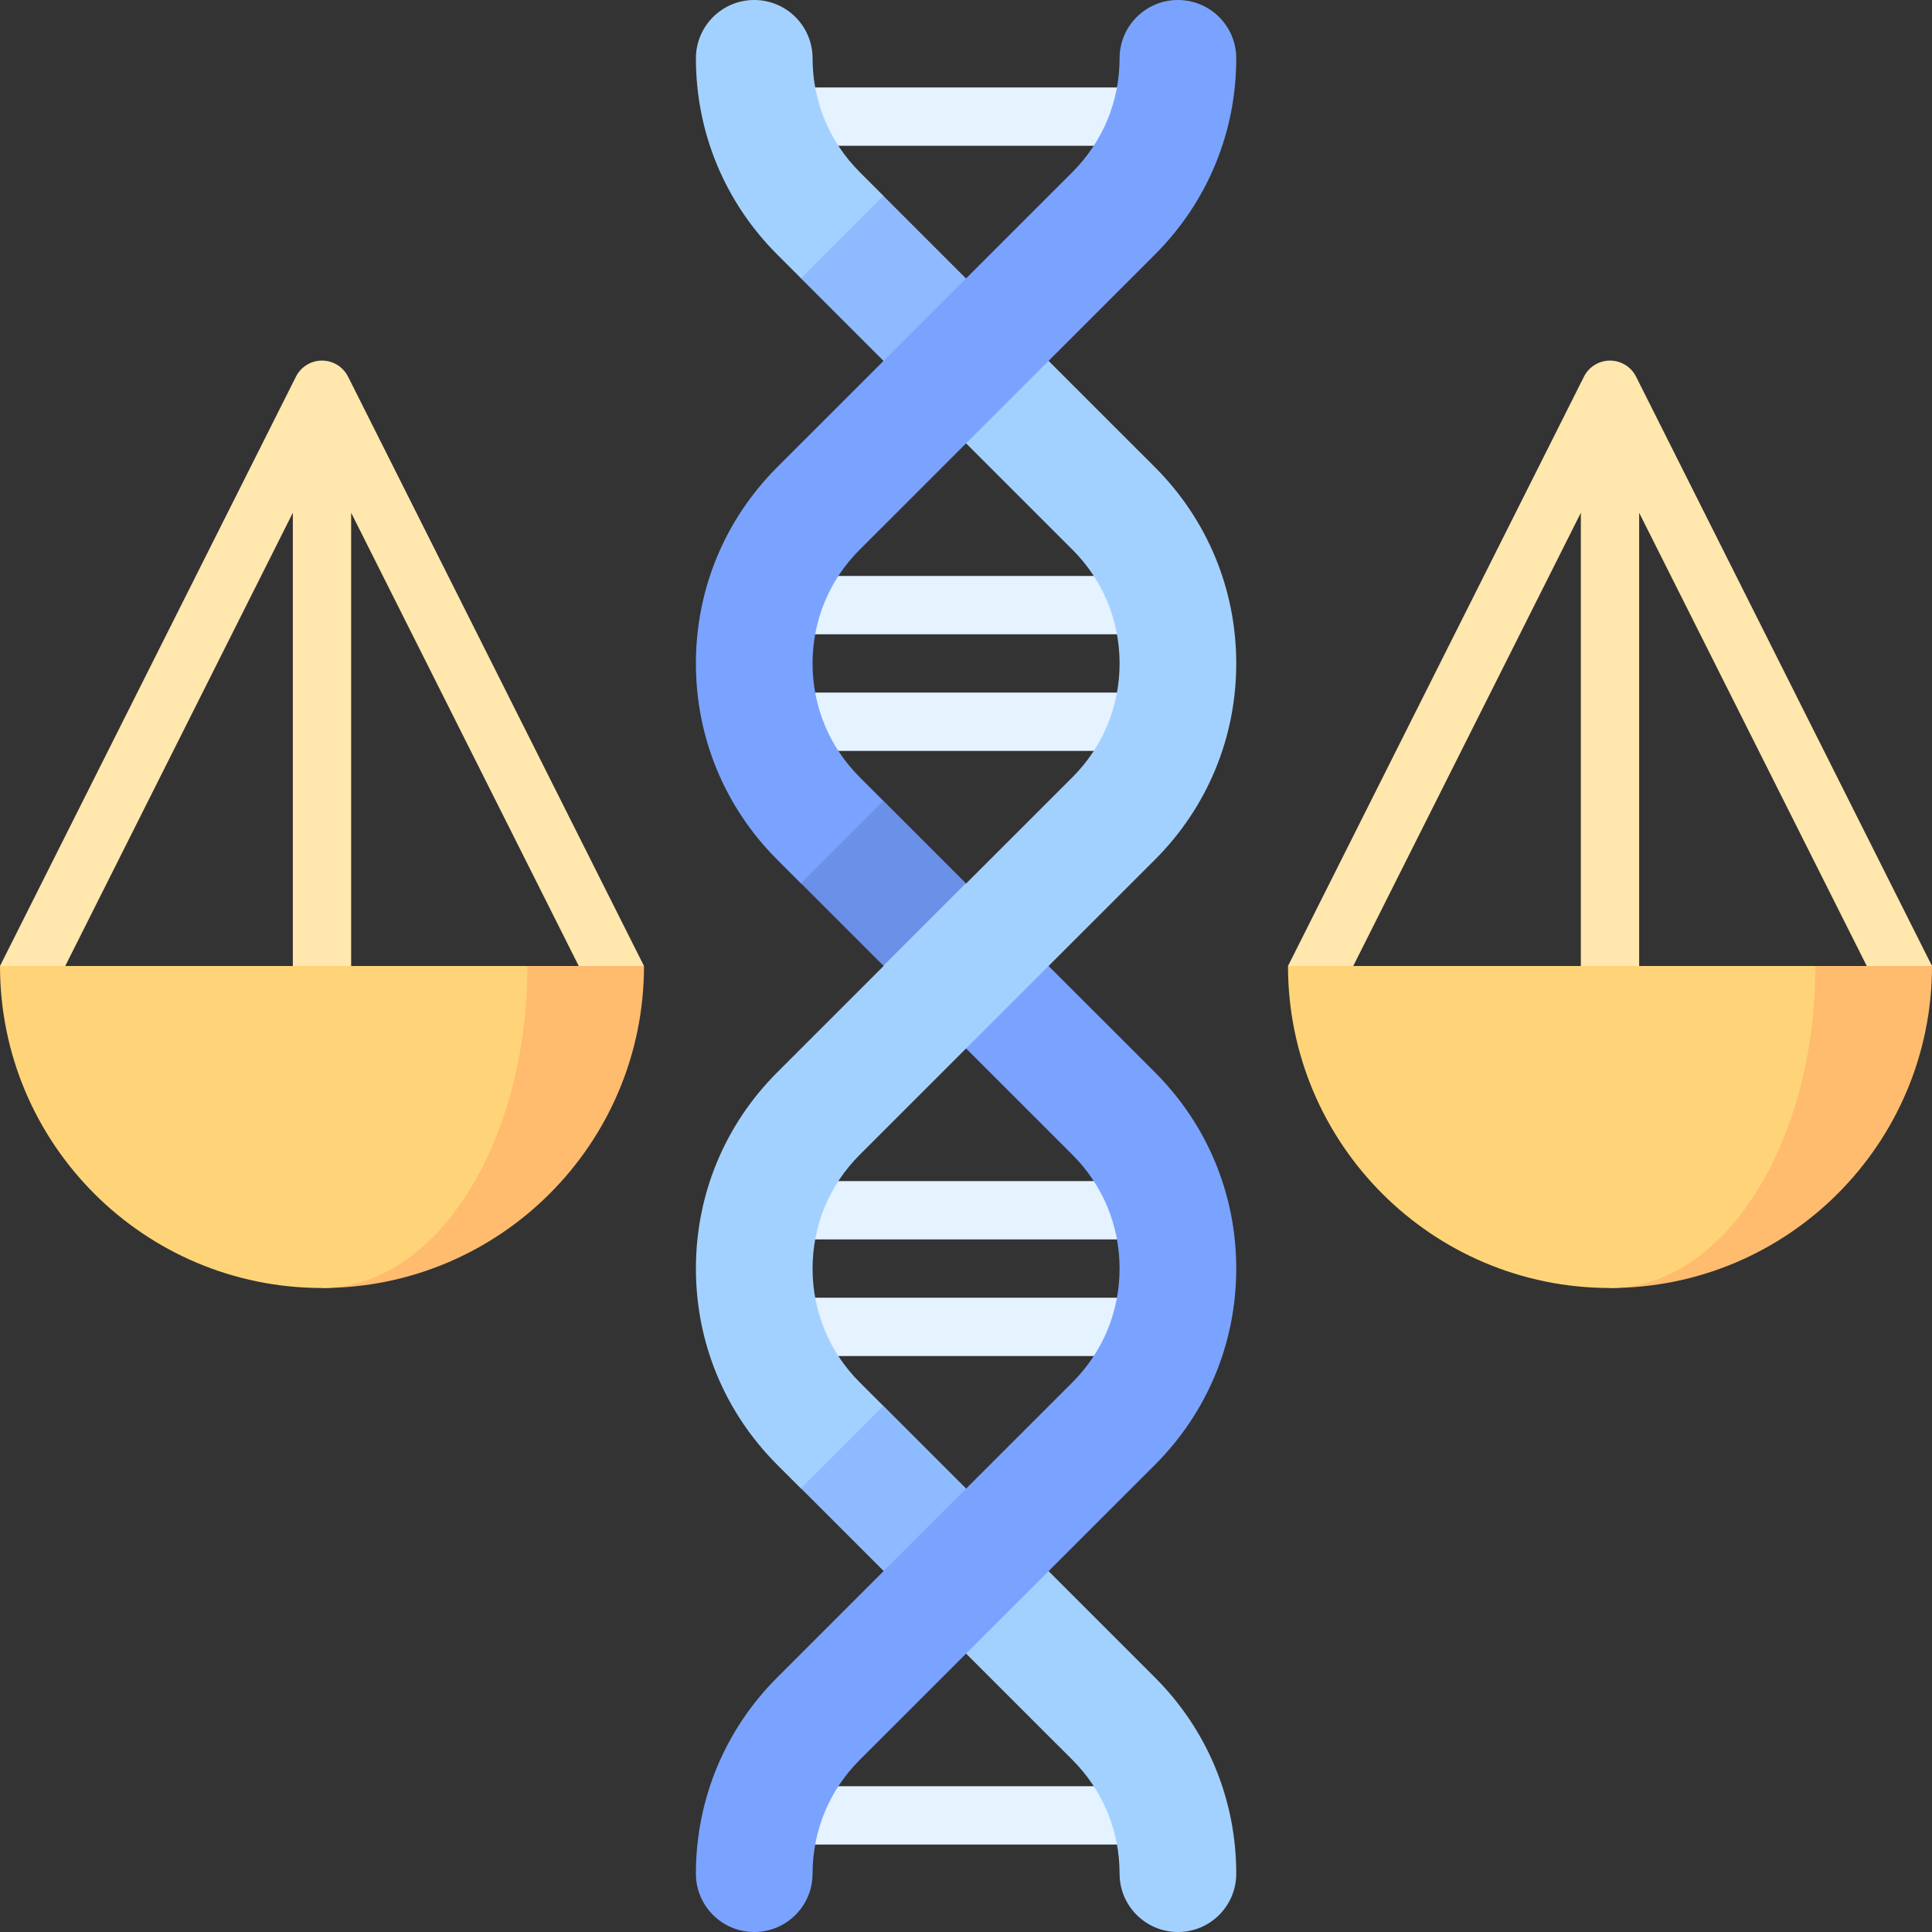 <svg id="Capa_1" enable-background="new 0 0 497 497" height="512" viewBox="0 0 497 497" width="512" xmlns="http://www.w3.org/2000/svg"><rect x="0" y="0" width="497" height="497" fill="#333333" stroke="none"/><g><path d="m89.536 96.893c-1.273-2.535-3.867-4.134-6.703-4.134s-5.43 1.6-6.703 4.134l-76.13 151.607 13.405 6.731 61.928-123.324v131.593h15v-131.593l61.929 123.324 13.405-6.731z" fill="#ffe7ad"/><path d="m407.464 96.893c1.273-2.535 3.867-4.134 6.703-4.134s5.43 1.6 6.703 4.134l76.13 151.607-13.405 6.731-61.928-123.324v131.593h-15v-131.593l-61.929 123.324-13.405-6.731z" fill="#ffe7ad"/><path d="m135.666 248.5-52.833 82.833c45.748 0 82.833-37.086 82.833-82.833z" fill="#ffbb6e"/><path d="m135.666 248.5h-135.666c0 45.747 37.086 82.833 82.833 82.833 29.179 0 52.833-37.086 52.833-82.833z" fill="#ffd478"/><path d="m467 248.5-52.833 82.833c45.748 0 82.833-37.086 82.833-82.833z" fill="#ffbb6e"/><path d="m467 248.5h-135.667c0 45.747 37.086 82.833 82.833 82.833 29.18 0 52.834-37.086 52.834-82.833z" fill="#ffd478"/><g fill="#e5f2ff"><path d="m204.332 303.834h88.375v15h-88.375z"/><path d="m204.332 333.834h88.375v15h-88.375z"/><path d="m204.332 178.166h88.375v15h-88.375z"/><path d="m204.332 148.166h88.375v15h-88.375z"/><path d="m204.332 22.499h88.375v15h-88.375z"/><path d="m204.332 459.501h88.375v15h-88.375z"/></g><path d="m221.15 44.26c-7.82-7.82-12.12-18.21-12.12-29.26 0-8.28-6.72-15-15.01-15-8.28 0-15 6.72-15 15 0 19.07 7.43 36.99 20.91 50.47l6.153 6.151h21.219v-21.211z" fill="#a3d1ff"/><path d="m297.11 120.19-37.981-37.967-21.222 21.213 37.983 37.973c7.82 7.81 12.12 18.2 12.12 29.26 0 11.05-4.3 21.44-12.12 29.26l-27.371 27.36h-21.219v21.211l-27.37 27.36c-13.48 13.48-20.91 31.41-20.91 50.47 0 19.07 7.43 36.99 20.91 50.48l6.153 6.151h21.224v-21.216l-6.157-6.155c-7.82-7.81-12.12-18.2-12.12-29.26 0-11.05 4.3-21.44 12.12-29.26l27.371-27.36h21.219v-21.21l27.37-27.359c13.48-13.48 20.91-31.41 20.91-50.47 0-19.071-7.43-36.991-20.91-50.481z" fill="#a3d1ff"/><path d="m217.603 54.423h30.005v45h-30.005z" fill="#8ebaff" transform="matrix(.707 -.707 .707 .707 13.715 186.967)"/><path d="m217.603 365.762h30.005v45h-30.005z" fill="#8ebaff" transform="matrix(.707 -.707 .707 .707 -206.394 278.115)"/><path d="m297.11 431.53-37.979-37.969-21.222 21.213 37.981 37.966c7.81 7.82 12.12 18.21 12.12 29.26 0 8.28 6.72 15 15.01 15 8.28 0 15-6.72 15-15 0-19.07-7.43-36.99-20.91-50.47z" fill="#a3d1ff"/><path d="m297.11 275.86c13.48 13.48 20.91 31.41 20.91 50.47 0 19.07-7.43 36.99-20.91 50.48l-75.96 75.93c-7.82 7.82-12.12 18.21-12.12 29.26 0 8.28-6.72 15-15.01 15-8.28 0-15-6.72-15-15 0-19.07 7.43-36.99 20.91-50.47l75.96-75.94c7.82-7.81 12.12-18.2 12.12-29.26 0-11.05-4.3-21.44-12.12-29.26l-27.37-27.36 21.22-21.21z" fill="#7aa3ff"/><path d="m297.11 65.47c13.48-13.48 20.91-31.4 20.91-50.47 0-8.28-6.72-15-15-15-8.29 0-15.01 6.72-15.01 15 0 11.05-4.3 21.44-12.12 29.26l-75.96 75.93c-13.48 13.49-20.91 31.41-20.91 50.48 0 19.06 7.43 36.99 20.91 50.47l6.153 6.151h21.219v-21.211l-6.153-6.15c-7.82-7.82-12.12-18.21-12.12-29.26 0-11.06 4.3-21.45 12.12-29.26z" fill="#7aa3ff"/><path d="m212.3 212.29h30.003v30h-30.003z" fill="#6a90e7" transform="matrix(.707 -.707 .707 .707 -94.144 227.222)"/></g></svg>